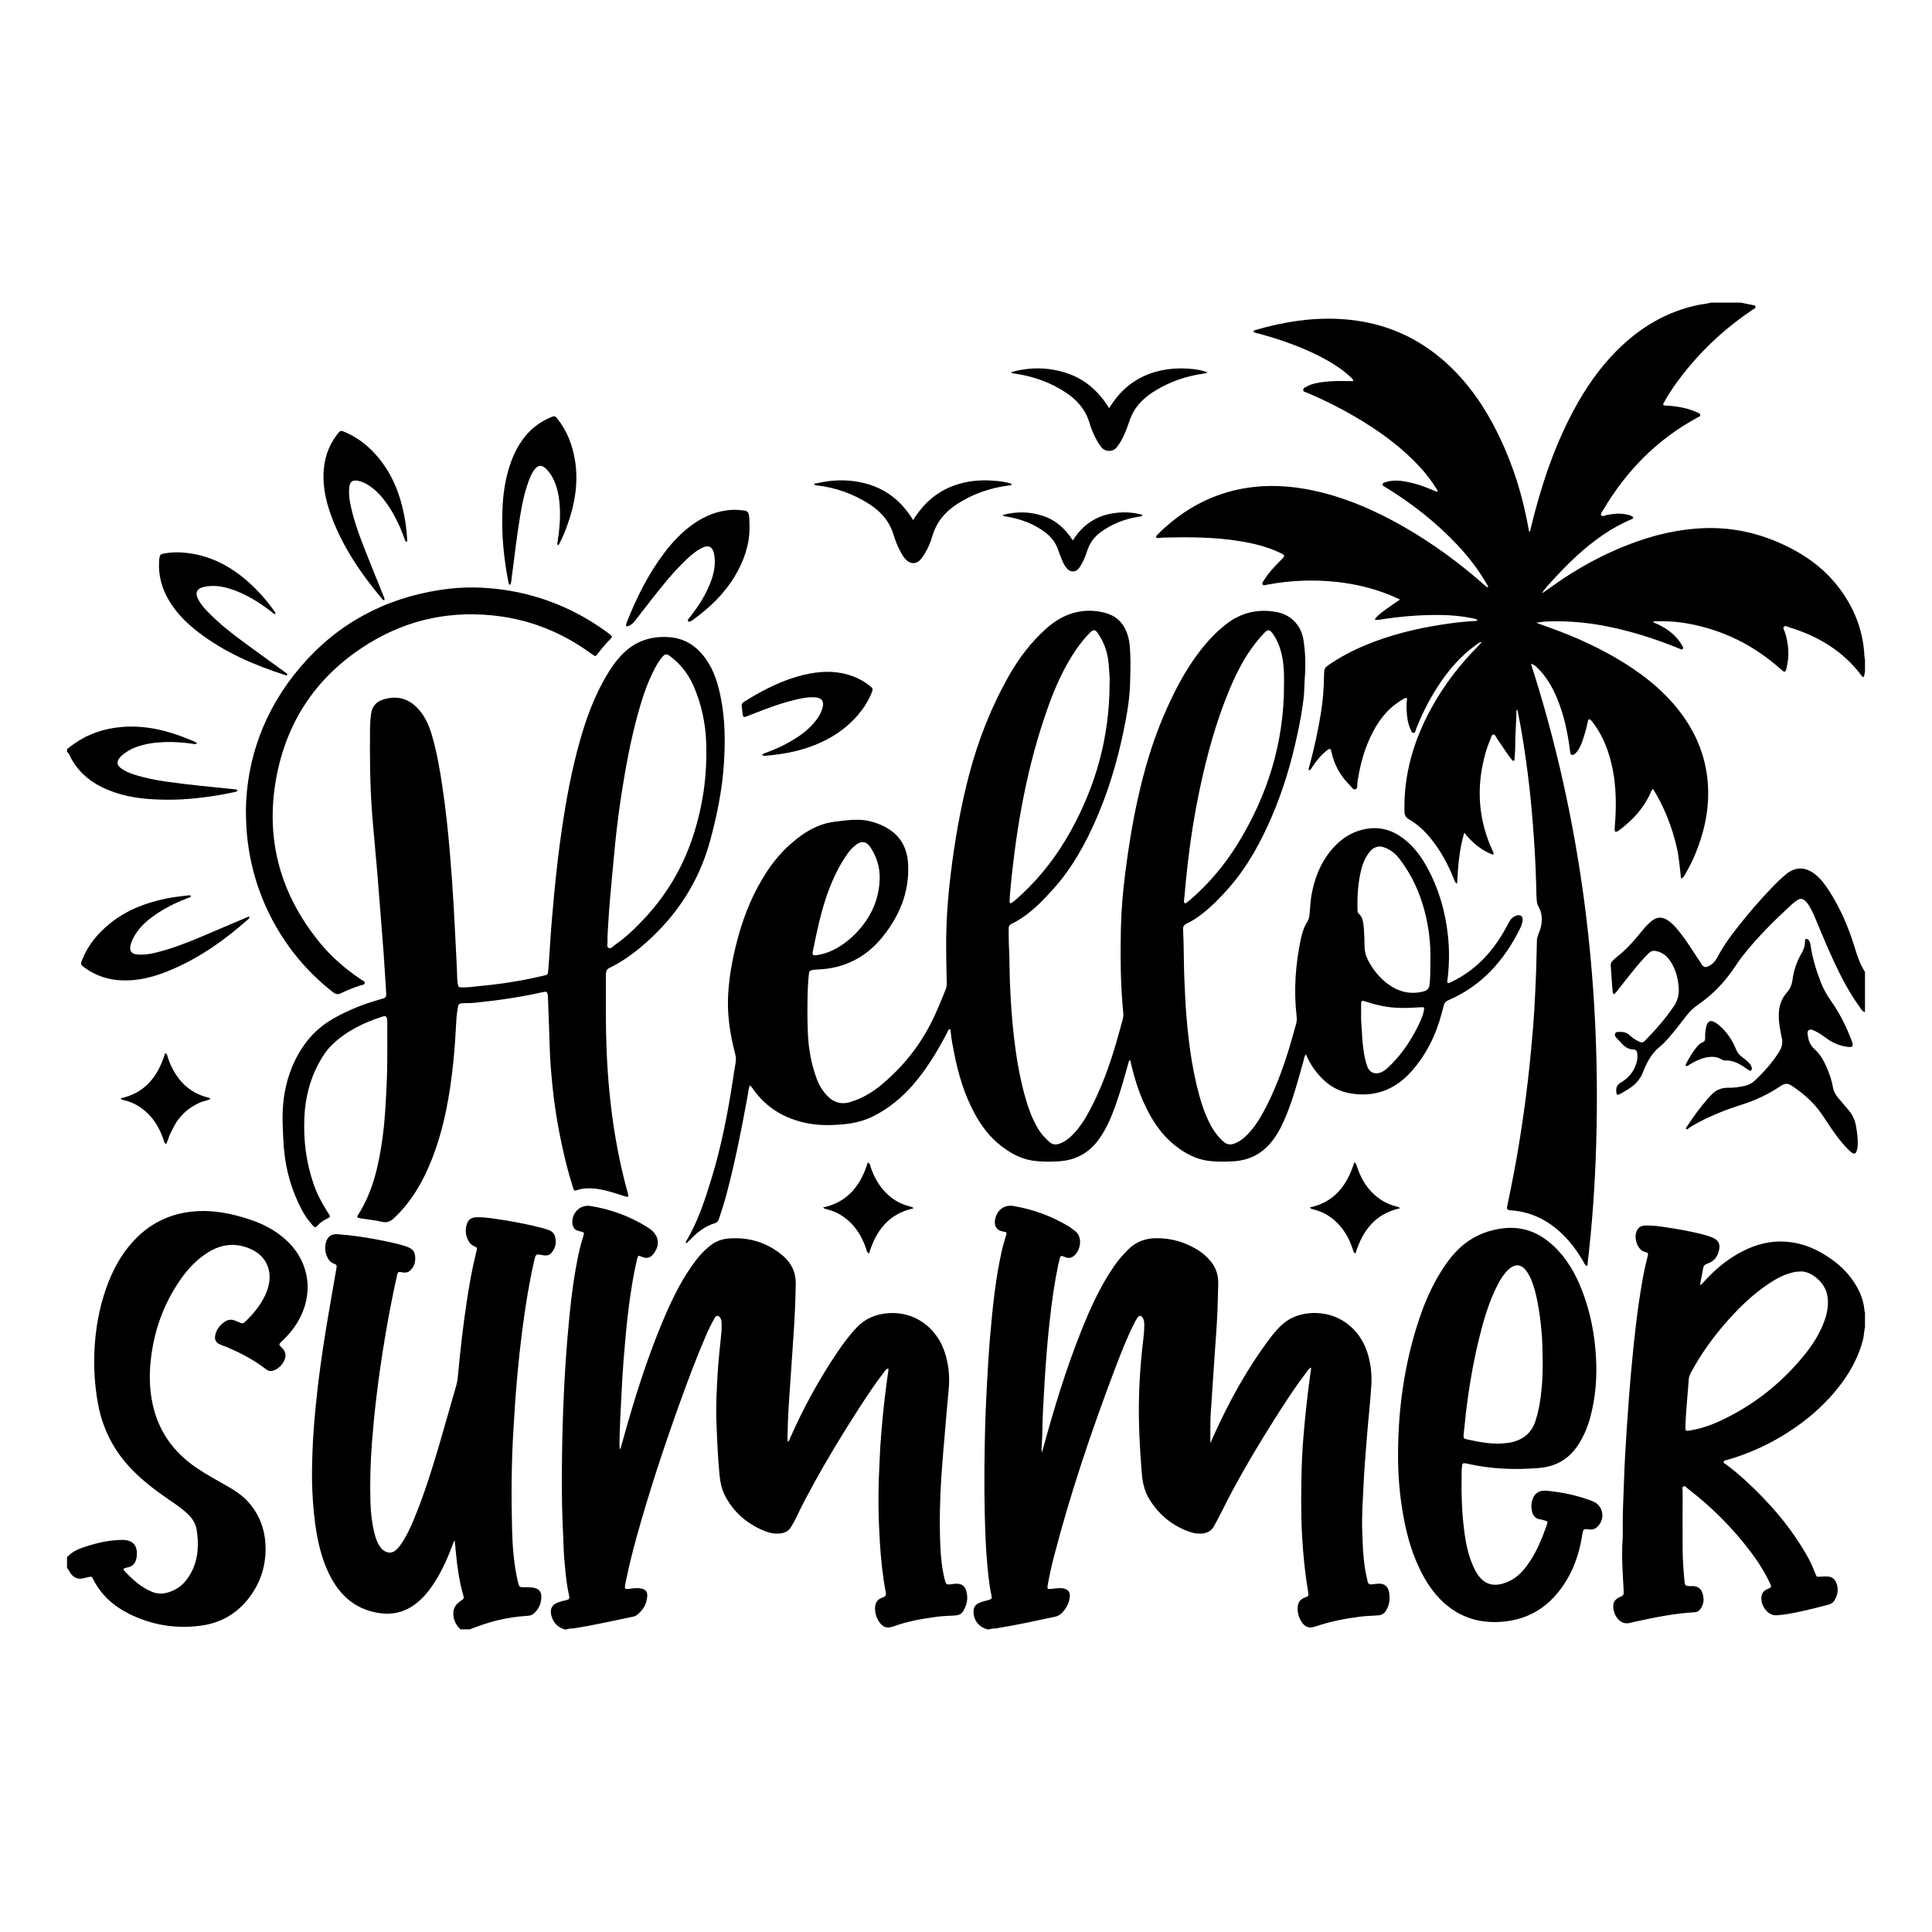 <?xml version="1.0" encoding="UTF-8"?>
<svg xmlns="http://www.w3.org/2000/svg" xmlns:xlink="http://www.w3.org/1999/xlink" version="1.1" id="Layer_1" x="0px" y="0px" width="2000px" height="2000px" viewBox="0 0 2000 2000" xml:space="preserve"> <g> <path fill-rule="evenodd" clip-rule="evenodd" d="M1930.627,695.148c-0.353,1.829-0.706,3.658-1.049,5.445 c-1.567,0.672-2.054-0.591-2.651-1.382c-19.042-25.289-44.721-40.644-74.547-49.752c-1.845-0.563-4.127-2.318-5.711-0.6 c-1.325,1.439,0.406,3.519,0.962,5.25c3.886,12.1,4.955,24.334,1.936,36.79c-1.321,5.454-1.905,5.618-6.021,1.94 c-27.55-24.628-59.388-40.609-95.795-47.242c-11.963-2.178-24.046-2.956-36.603-2.254c0.813,1.592,2.318,1.703,3.416,2.193 c7.708,3.442,14.684,7.905,20.487,14.11c2.386,2.549,4.405,5.354,6.128,8.368c0.664,1.159,1.922,2.526,0.713,3.805 c-1.011,1.069-2.367,0.009-3.494-0.422c-3.97-1.521-7.895-3.156-11.876-4.654c-23.19-8.734-46.865-15.704-71.342-19.865 c-18.398-3.128-36.892-4.304-55.523-3.439c-0.787,0.036-1.571,0.102-2.354,0.209c-1.983,0.271-3.964,0.574-6.993,1.018 c5.033,1.823,9.119,3.315,13.215,4.785c27.208,9.763,53.463,21.577,78.008,36.933c23.976,15,45.416,32.855,61.758,56.262 c13.135,18.815,21.386,39.514,24.07,62.378c3.247,27.64-2.012,53.914-12.557,79.362c-2.959,7.144-6.437,14.029-10.404,20.662 c-0.925,1.55-1.549,3.465-4.227,4.381c-1.22-10.944-1.988-21.707-4.415-32.231c-2.487-10.773-5.72-21.291-9.88-31.522 c-4.068-9.997-8.818-19.644-14.609-28.886c-2.03,1.402-2.197,3.083-2.835,4.467c-7.32,15.865-18.681,28.28-32.688,38.452 c-0.382,0.277-0.769,0.56-1.186,0.775c-2.115,1.094-2.973,0.699-3.052-1.587c-0.06-1.723,0.148-3.458,0.282-5.184 c1.922-24.671,1.149-49.115-6.328-72.961c-3.606-11.498-8.649-22.312-15.919-31.997c-1.215-1.615-2.329-3.371-4.326-4.33 c-1.54,0.756-1.459,2.28-1.746,3.604c-1.447,6.624-3.224,13.154-5.511,19.538c-1.339,3.724-3.019,7.273-5.389,10.465 c-0.853,1.147-1.812,2.2-3.067,2.905c-2.079,1.166-3.268,0.728-3.886-1.535c-0.324-1.203-0.368-2.485-0.534-3.732 c-2.433-18.169-6.181-36.017-13.311-52.995c-4.852-11.556-10.979-22.339-20.102-31.151c-1.741-1.682-3.436-3.541-6.822-4.419 c51.955,161.521,72.266,326.693,67.596,495.208c-1.186,42.763-4.156,85.422-9.26,128.322c-2.757-0.985-3.224-3.154-4.182-4.798 c-5.89-10.122-12.689-19.526-21.09-27.753c-14.938-14.631-32.485-23.601-53.561-25.137c-4.368-0.318-4.834-0.977-3.901-5.364 c4.529-21.257,8.62-42.596,12.132-64.044c3.583-21.909,6.637-43.891,9.196-65.948c2.087-17.986,3.756-36.01,5.264-54.049 c0.953-11.449,1.53-22.933,2.125-34.409c0.957-18.556,1.502-37.127,1.853-55.705c0.036-1.938,0.522-3.721,1.235-5.486 c1.363-3.364,2.604-6.788,3.251-10.355c1.184-6.537,0.577-12.905-2.736-18.786c-1.196-2.125-1.71-4.272-1.921-6.692 c-0.485-5.505-0.473-11.013-0.614-16.521c-0.556-21.882-1.908-43.717-3.659-65.535c-2.658-33.137-6.713-66.09-12.559-98.817 c-0.983-5.501-2.133-10.972-3.234-16.601c-1.166,0.61-0.965,1.293-0.975,1.853c-0.221,11.968-1.282,23.903-1.271,35.882 c0.006,4.402-0.413,8.804-0.673,13.203c-0.045,0.75,0.041,1.685-0.922,1.958c-0.896,0.254-1.479-0.415-1.94-1.035 c-2.16-2.908-4.346-5.799-6.397-8.784c-3.211-4.674-6.288-9.439-9.494-14.116c-0.854-1.247-1.333-3.373-3.063-3.256 c-2.023,0.137-2.17,2.466-2.813,3.973c-2.539,5.945-4.661,12.048-6.303,18.302c-8.83,33.696-6.419,66.454,8.243,98.187 c0.494,1.073,1.545,2.081,0.51,4.085c-11.963-4.557-21.557-12.22-29.837-22.962c-5.33,17.627-6.457,34.986-7.47,52.881 c-2.574-1.531-2.758-3.556-3.428-5.212c-6.133-15.121-13.791-29.363-24.179-42.024c-6.34-7.73-13.624-14.463-22.307-19.481 c-3.242-1.874-4.488-4.153-4.576-7.937c-0.885-38.023,9.35-73.158,27.361-106.275c13.265-24.387,30.031-46.168,49.628-65.796 c0.778-0.779,1.546-1.573,2.27-2.402c0.162-0.184,0.117-0.548,0.232-1.19c-2.444,0.745-4.206,2.297-6.052,3.627 c-14.095,10.166-25.48,22.927-35.317,37.145c-10.716,15.49-19.276,32.12-26.205,49.615c-0.556,1.4-0.548,3.615-2.316,3.79 c-2.059,0.204-2.552-2.067-3.239-3.541c-3.076-6.545-3.831-13.597-4.158-20.702c-0.179-3.893-0.048-7.795,0.562-11.59 c-2.248-0.725-3.416,0.591-4.712,1.322c-13.647,7.693-23.103,19.315-30.351,32.88c-8.869,16.59-13.711,34.459-16.394,52.99 c-0.363,2.521,0.48,6.246-2.147,7.121c-2.279,0.759-3.984-2.555-5.729-4.277c-9.662-9.537-16.083-20.892-18.939-34.219 c-0.854-3.989-1.647-4.32-4.859-1.793c-5.75,4.525-10.291,10.158-14.432,16.147c-1.11,1.606-1.895,3.555-3.779,4.638 c-1.147-1.646-0.29-2.96,0.063-4.252c4.891-17.943,8.893-36.085,11.894-54.436c1.092-6.674,1.932-13.408,2.468-20.148 c0.6-7.529,0.878-15.093,0.98-22.646c0.045-3.173,1.092-5.273,3.677-7.086c12.444-8.731,25.818-15.725,39.843-21.496 c24.895-10.247,50.818-16.722,77.369-20.845c11.827-1.837,23.69-3.379,35.664-3.89c0.763-0.032,1.55-0.052,2.297-0.885 c-2.116-1.646-4.544-1.749-6.77-2.198c-10.37-2.092-20.859-2.982-31.44-3.123c-20.845-0.278-41.521,1.461-62.102,4.651 c-1.759,0.273-3.618,1.02-6.147-0.208c3.529-4.71,8.103-7.718,12.424-10.929c4.232-3.145,8.667-6.019,13.726-9.501 c-3.94-1.773-7.021-3.277-10.189-4.564c-17.473-7.101-35.607-11.46-54.357-13.574c-24.615-2.775-49.03-1.765-73.339,2.815 c-1.446,0.272-3.357,1.253-4.313-0.421c-0.86-1.504,0.585-2.949,1.39-4.249c4.766-7.69,10.942-14.208,17.28-20.582 c5.037-5.068,5.016-5.194-1.701-8.319c-12.827-5.969-26.43-9.235-40.301-11.519c-26.397-4.346-53.004-4.366-79.636-3.721 c-1.569,0.038-3.131,0.307-4.702,0.416c-0.929,0.064-2.027,0.226-2.479-0.839c-0.447-1.06,0.482-1.737,1.104-2.388 c5.891-6.166,12.358-11.691,19.113-16.877c23.656-18.172,50.28-29.157,79.931-32.625c24.409-2.854,48.412-0.187,72.11,5.833 c29.692,7.542,57.338,20.018,83.828,35.193c29.903,17.131,57.603,37.334,83.384,60.185c0.941,0.834,1.937,1.608,2.942,2.364 c0.214,0.161,0.579,0.121,1.207,0.233c-0.222-1.869-1.319-3.215-2.151-4.635c-8.312-14.209-18.345-27.139-29.598-39.106 c-21.826-23.212-46.649-42.738-73.75-59.42c-0.536-0.33-1.107-0.613-1.611-0.985c-0.959-0.706-2.604-1.019-2.249-2.632 c0.306-1.383,1.772-1.692,2.943-2.07c5.337-1.726,10.792-2.018,16.342-1.323c11.518,1.442,22.392,5.068,33.013,9.581 c1.16,0.493,2.302,1.023,3.468,1.499c0.268,0.109,0.601,0.063,0.998,0.096c0.613-1.418-0.485-2.356-1.089-3.324 c-4.766-7.634-10.177-14.776-16.252-21.43c-19.751-21.641-43.216-38.501-68.371-53.182c-15.936-9.301-32.418-17.52-49.435-24.668 c-1.387-0.583-3.476-0.638-3.701-2.477c-0.25-2.066,1.811-2.804,3.24-3.622c5.735-3.279,12.125-4.234,18.562-5.025 c8.315-1.022,16.658-0.914,25.007-0.776c1.554,0.026,3.109,0.004,4.933,0.004c-0.177-2.514-1.977-3.46-3.246-4.633 c-7.442-6.88-15.779-12.528-24.628-17.426c-21.915-12.129-45.34-20.379-69.404-27c-2.046-0.563-4.39-0.53-6.066-2.182 c0.652-1.573,2.022-1.59,3.181-1.926c28.181-8.189,56.88-12.712,86.279-11.143c39.458,2.106,74.687,15.35,105.033,40.969 c22.474,18.969,39.737,42.066,53.527,67.855c18.13,33.906,29.971,69.984,36.731,107.78c0.219,1.23,0.523,2.447,0.87,4.048 c1.142-1.182,1.127-2.419,1.399-3.544c10.187-42.248,23.582-83.334,44.104-121.844c12.146-22.791,26.62-43.966,44.854-62.295 c23.852-23.975,51.812-40.897,85.377-47.651c4.003-0.805,8.131-0.944,12.037-2.26c10.397,0,20.795,0,31.191,0 c3.852,0.77,7.706,1.504,11.541,2.331c1.342,0.289,3.283,0.156,3.645,1.692c0.45,1.911-1.651,2.433-2.872,3.25 c-25.03,16.753-47.282,36.593-66.514,59.791c-9.263,11.172-17.829,22.837-24.938,35.518c-2.005,3.577-1.809,3.84,2.176,4.054 c0.629,0.034,1.261,0.013,1.889,0.058c10.436,0.756,20.603,2.663,30.189,7.041c1.243,0.567,2.945,0.955,2.903,2.679 c-0.035,1.436-1.615,1.754-2.646,2.408c-0.266,0.168-0.555,0.299-0.832,0.45c-41.459,22.603-73.227,55.063-97.087,95.542 c-0.988,1.679-3.166,3.714-1.889,5.411c1.333,1.768,3.809-0.067,5.729-0.416c6.544-1.188,13.069-2.006,19.689-0.648 c2.317,0.476,4.648,0.929,6.704,2.166c1.268,0.763,1.323,1.717-0.016,2.493c-0.812,0.471-1.711,0.79-2.575,1.171 c-9.39,4.139-18.333,9.068-26.84,14.822c-20.495,13.864-38.044,30.985-54.549,49.255c-3.448,3.818-7.016,7.566-9.771,12.024 c3.016-1.906,5.877-4.005,8.757-6.076c30.507-21.943,63.266-39.488,99.202-50.841c19.316-6.102,39.077-9.854,59.313-10.685 c26.527-1.089,52.002,3.775,76.453,14.152c24.614,10.447,46.315,24.909,62.916,46.158c16.529,21.157,26.086,45.09,27.38,72.102 c0.061,1.241,0.395,2.469,0.602,3.703C1930.627,686.956,1930.627,691.052,1930.627,695.148z"></path> <path fill-rule="evenodd" clip-rule="evenodd" d="M584.55,1686.744c-7.417-2.25-12.071-7.139-13.857-14.679 c-1.571-6.639,0.794-11.083,7.188-13.312c2.966-1.035,6.029-1.82,9.087-2.554c2.145-0.515,2.805-1.594,2.302-3.743 c-2.334-9.991-3.493-20.157-4.363-30.362c-0.44-5.175-1.081-10.344-1.252-15.53c-0.356-10.859-0.953-21.708-1.358-32.564 c-0.841-22.521-0.784-45.042-0.487-67.558c0.28-21.409,0.967-42.82,1.939-64.21c0.858-18.866,2.068-37.727,3.639-56.547 c2.383-28.555,5.241-57.069,11.059-85.188c1.47-7.099,3.273-14.11,5.446-21.027c1.075-3.423,0.959-3.559-2.482-4.566 c-0.906-0.266-1.822-0.503-2.738-0.729c-3.93-0.968-5.657-3.766-6.107-7.513c-1.261-10.53,7.896-19.915,18.331-18.266 c21.4,3.381,41.396,10.73,59.774,22.308c0.798,0.503,1.568,1.055,2.329,1.613c9.17,6.709,10.561,16.469,3.646,25.49 c-3.36,4.381-6.891,5.35-12.011,3.295c-4.079-1.638-4.152-1.656-5.212,2.785c-3.876,16.256-6.388,32.749-8.523,49.311 c-2.354,18.273-3.901,36.626-5.404,54.98c-0.949,11.608-1.539,23.248-2.136,34.881c-0.896,17.453-1.894,34.904-2.081,52.386 c-0.02,1.661-0.004,3.322,0.817,5.09c1.264-4.493,2.53-8.985,3.788-13.479c11.165-39.917,23.558-79.425,39.5-117.731 c8.484-20.385,17.874-40.329,30.542-58.54c5.504-7.913,11.605-15.285,19.259-21.298c5.521-4.338,11.802-6.792,18.641-7.363 c21.417-1.787,40.629,4.064,56.949,18.103c8.608,7.405,13.206,17.035,13,28.736c-0.326,18.581-1.159,37.131-2.497,55.665 c-1.147,15.857-2.081,31.73-3.224,47.588c-1.299,18.061-2.573,36.12-2.775,54.233c-0.021,1.874-0.29,3.77,0.297,5.879 c1.456-0.523,1.596-1.883,2.046-2.909c13.686-31.246,29.958-61.076,49.035-89.356c6.167-9.145,12.707-18.018,20.358-26.021 c9.081-9.498,20.314-13.901,33.271-14.71c26.165-1.636,48.213,14.375,56.915,38.31c4.822,13.256,6.186,26.913,4.861,40.926 c-1.481,15.67-2.82,31.354-4.142,47.04c-1.229,14.586-2.528,29.171-3.48,43.776c-1.549,23.748-1.979,47.536-1,71.311 c0.479,11.627,1.732,23.241,4.557,34.604c1.251,5.042,1.624,5.31,6.775,4.696c1.563-0.187,3.119-0.489,4.689-0.553 c5.855-0.238,9.321,2.146,10.895,7.694c2.052,7.24,0.589,14.029-3.08,20.428c-1.911,3.329-5.016,4.574-8.697,4.796 c-5.968,0.359-11.942,0.425-17.901,1.21c-15.648,2.064-31.184,4.715-46.028,10.167c-7.626,2.801-11.759-0.343-15.085-5.62 c-2.397-3.801-3.658-8.042-3.728-12.538c-0.092-5.534,1.912-9.946,7.551-11.76c4.195-1.349,3.986-3.116,3.443-6.027 c-3.177-17.055-4.967-34.286-6.019-51.57c-1.553-25.475-1.943-50.98-0.563-76.491c0.409-7.544,0.559-15.099,1.07-22.646 c1.096-16.182,2.538-32.323,4.407-48.433c1.182-10.166,2.438-20.318,3.991-30.435c0.065-0.436-0.089-0.906-0.188-1.732 c-2.419,0.776-3.471,2.773-4.734,4.411c-9.156,11.856-17.382,24.362-25.513,36.925c-16.782,25.924-32.779,52.325-47.625,79.41 c-5.981,10.909-11.872,21.869-17.111,33.169c-1.715,3.7-3.752,7.276-5.925,10.731c-3.076,4.899-8.056,6.351-13.456,6.466 c-4.776,0.102-9.425-0.99-13.816-2.789c-17.991-7.367-31.978-19.265-40.931-36.722c-3.282-6.394-4.77-13.227-5.481-20.382 c-1.869-18.815-2.609-37.69-3.309-56.564c-0.608-16.221,0.326-32.422,1.224-48.619c0.805-14.472,2.556-28.848,3.952-43.262 c0.317-3.28,0.165-6.608,0.169-9.915c0.003-1.419-0.228-2.815-0.805-4.146c-0.67-1.53-1.641-2.818-3.354-3 c-1.673-0.177-2.455,1.249-3.151,2.469c-3.437,6.026-6.459,12.266-9.188,18.637c-10.186,23.749-19.236,47.939-27.935,72.265 c-15.861,44.353-30.583,89.073-43.223,134.461c-4.438,15.933-8.463,31.967-11.695,48.192c-1.429,7.168-1.364,7.225,5.957,6.235 c3.447-0.466,6.914-0.718,10.349-0.009c4.284,0.885,6.362,3.28,6.117,7.649c-0.467,8.375-4.434,14.952-11.058,19.98 c-1.144,0.87-2.526,1.262-3.927,1.547c-20.365,4.149-40.604,8.919-61.177,12.021c-2.479,0.373-5.067,0.039-7.442,1.101 C585.813,1686.744,585.182,1686.744,584.55,1686.744z"></path> <path fill-rule="evenodd" clip-rule="evenodd" d="M1022.216,1686.744c-6.654-1.894-11.414-5.814-13.58-12.572 c-0.633-1.978-0.883-3.98-0.857-6.048c0.06-4.219,1.933-7.189,5.857-8.854c3.208-1.36,6.612-2.05,9.939-3.008 c2.91-0.839,3.463-1.532,2.844-4.386c-2.828-12.967-3.842-26.157-4.948-39.333c-0.54-6.43-0.897-12.88-1.183-19.328 c-1.471-33.376-1.494-66.774-0.838-100.162c0.407-20.614,1.183-41.227,2.328-61.827c0.893-16.036,1.822-32.069,3.208-48.063 c2.571-29.649,5.506-59.266,12.077-88.375c1.146-5.075,2.589-10.063,4.166-15.019c1.21-3.806,1.214-4.254-2.538-4.827 c-8.564-1.309-10.133-7.991-7.992-14.91c2.556-8.263,9.655-12.996,18.123-11.608c20.588,3.375,39.833,10.515,57.729,21.239 c1.883,1.128,3.492,2.701,5.345,3.885c9.357,5.988,7.063,20.463-0.015,26.401c-2.61,2.189-5.514,2.957-8.789,1.598 c-0.728-0.302-1.489-0.529-2.194-0.872c-2.03-0.984-3.272-0.521-3.766,1.794c-0.524,2.464-1.244,4.887-1.755,7.353 c-4.008,19.289-6.686,38.771-8.834,58.349c-2.356,21.447-4.013,42.952-5.289,64.475c-1.044,17.598-2.154,35.209-2.285,52.853 c-0.042,5.825-1.146,11.607-0.556,18.248c0.567-1.712,0.97-2.753,1.26-3.824c11.28-41.354,23.725-82.339,39.644-122.179 c9.364-23.431,19.721-46.395,34.156-67.271c4.225-6.112,9.07-11.671,14.339-16.912c8.035-7.99,17.624-11.672,28.927-11.782 c16.614-0.161,31.68,4.477,45.43,13.639c4.494,2.995,8.298,6.777,11.667,10.97c5.365,6.687,7.555,14.529,7.262,22.936 c-0.174,5.034-0.336,10.07-0.417,15.105c-0.262,16.54-1.447,33.026-2.675,49.513c-0.794,10.676-1.454,21.361-2.172,32.042 c-0.851,12.565-1.732,25.127-2.522,37.696c-0.247,3.928-0.302,7.871-0.336,11.808c-0.053,6.122-0.015,12.243-0.015,18.573 c1.141-2.611,2.271-5.282,3.466-7.924c16.015-35.405,34.603-69.322,58.01-100.461c3.225-4.292,6.676-8.406,10.427-12.213 c8.289-8.42,18.576-12.878,30.255-13.97c30.021-2.807,52.204,16.046,60.054,39.751c3.664,11.062,5.103,22.346,4.456,33.949 c-1.032,18.553-3.302,37.001-4.719,55.52c-1.214,15.852-2.592,31.693-3.335,47.583c-0.748,16.044-1.957,32.083-1.412,48.146 c0.557,16.355,1.041,32.75,4.72,48.818c0.315,1.382,0.637,2.763,0.962,4.142c0.466,1.98,1.694,2.968,3.748,2.776 c2.35-0.22,4.688-0.587,7.043-0.724c6.121-0.356,10.02,2.414,11.248,8.416c1.333,6.51,0.606,12.868-2.649,18.784 c-1.773,3.221-4.284,5.188-8.197,5.538c-6.271,0.56-12.568,0.534-18.839,1.351c-15.658,2.04-31.092,4.966-46.067,10.069 c-7.321,2.494-11.46,0.924-15.392-5.726c-2.47-4.179-3.601-8.683-3.394-13.551c0.215-5.053,2.269-8.653,7.247-10.49 c4.327-1.595,4.269-1.752,3.524-6.139c-3.188-18.805-5.038-37.738-6.143-56.782c-1.38-23.78-1.118-47.561-0.489-71.33 c0.414-15.567,1.635-31.118,3.095-46.642c1.766-18.815,3.988-37.567,6.694-56.266c0.033-0.227-0.24-0.5-0.508-1.013 c-2.226,1.637-3.614,3.934-5.192,6.014c-11.823,15.575-22.398,32.002-32.832,48.518c-14.895,23.577-29.214,47.5-42.448,72.051 c-4.262,7.901-8.189,15.981-12.307,23.959c-2.38,4.614-4.797,9.211-7.273,13.774c-2.853,5.253-7.644,7.272-13.302,7.604 c-5.47,0.321-10.646-1.155-15.624-3.183c-16.457-6.701-29.179-17.812-38.336-33.008c-5.009-8.309-6.796-17.519-7.542-27.046 c-2.096-26.703-3.558-53.433-2.76-80.225c0.467-15.733,1.506-31.439,3.19-47.107c0.926-8.598,2.25-17.179,2.226-25.866 c-0.008-2.396-0.229-4.749-1.545-6.817c-1.723-2.711-3.703-2.883-5.518-0.303c-1.44,2.049-2.613,4.308-3.727,6.562 c-7.69,15.552-14.007,31.691-20.129,47.899c-23.892,63.245-45.566,127.214-62.543,192.705c-2.528,9.758-4.729,19.594-6.501,29.521 c-0.71,3.978-0.277,4.505,3.719,4.086c3.604-0.377,7.181-0.982,10.823-0.688c6.523,0.528,9.337,4.003,8.128,10.483 c-1.125,6.036-4.012,11.24-8.418,15.549c-1.968,1.925-4.381,3.02-7.067,3.581c-20.191,4.212-40.319,8.75-60.71,11.958 c-2.323,0.365-4.754,0.007-6.972,1.05C1023.476,1686.744,1022.844,1686.744,1022.216,1686.744z"></path> <path fill-rule="evenodd" clip-rule="evenodd" d="M476.79,1686.744c-3.751-3.367-6.184-7.442-7.142-12.458 c-1.378-7.219,0.768-12.659,6.848-16.706c4.09-2.722,4.077-2.718,2.705-7.521c-4.035-14.147-5.893-28.664-7.32-43.252 c-0.382-3.892-0.741-7.786-1.167-12.259c-1.521,2.075-1.973,4.048-2.67,5.891c-5.649,14.924-12.233,29.376-21.466,42.484 c-5.393,7.658-11.696,14.426-19.554,19.646c-12.971,8.618-27.01,9.539-41.696,5.819c-20.01-5.068-33.49-17.994-42.964-35.727 c-7.203-13.483-11.338-27.996-14.126-42.92c-2.954-15.814-4.264-31.788-4.985-47.868c-0.605-13.407-0.167-26.761,0.267-40.127 c0.517-15.893,1.911-31.73,3.451-47.562c2.61-26.813,6.438-53.456,10.757-80.03c3.282-20.203,6.954-40.343,10.425-60.516 c0.728-4.225,0.68-4.258-3.448-5.945c-2.143-0.876-3.701-2.392-4.847-4.327c-3.111-5.261-3.979-10.944-2.557-16.849 c1.576-6.532,5.764-9.335,12.525-8.839c15.573,1.142,30.963,3.552,46.259,6.628c8.182,1.646,16.355,3.315,24.293,5.979 c4.578,1.536,8.475,3.795,9.215,9.041c0.857,6.064-0.33,11.621-5.047,15.985c-2.291,2.12-4.998,2.386-7.948,1.847 c-4.586-0.838-4.73-0.739-5.72,3.655c-4.705,20.898-8.697,41.937-12.244,63.06c-3.598,21.431-6.708,42.936-9.254,64.513 c-1.752,14.848-3.154,29.737-4.328,44.652c-1.605,20.439-2.171,40.886-1.605,61.365c0.291,10.556,1.355,21.056,3.795,31.365 c1.236,5.227,2.833,10.333,5.819,14.885c1.492,2.275,3.276,4.245,5.784,5.422c3.757,1.763,7.329,1.581,10.601-1.137 c2.322-1.926,4.189-4.253,5.903-6.728c5.415-7.823,9.338-16.422,12.977-25.15c10.505-25.19,18.61-51.208,26.338-77.341 c6.073-20.538,11.707-41.206,17.717-61.762c1.393-4.764,1.671-9.622,2.123-14.45c2.25-24.146,5.037-48.223,8.67-72.2 c2.642-17.442,5.677-34.812,10.02-51.928c0.945-3.73,0.905-3.774-2.737-5.511c-1.901-0.906-3.498-2.152-4.638-3.905 c-3.646-5.602-4.607-11.7-2.771-18.084c1.56-5.426,4.794-7.685,10.398-7.774c9.345-0.149,18.508,1.473,27.684,2.917 c13.849,2.181,27.608,4.843,41.152,8.512c2.122,0.575,4.214,1.297,6.279,2.06c3.187,1.179,5.202,3.535,6.081,6.759 c1.653,6.052,0.405,11.572-3.563,16.39c-2.342,2.843-5.496,3.35-9.014,2.662c-7.399-1.449-7.437-1.414-9.078,5.708 c-5.203,22.578-8.826,45.426-11.863,68.386c-2.52,19.045-4.56,38.143-6.21,57.274c-1.396,16.151-2.376,32.339-3.381,48.525 c-2.137,34.464-2.322,68.949-1.462,103.435c0.444,17.774,1.756,35.554,5.66,52.994c1.914,8.549,1.685,7.242,9.24,7.37 c2.837,0.049,5.674,0.097,8.452,0.779c4.294,1.052,6.592,3.537,6.873,7.873c0.479,7.391-2.174,13.56-7.65,18.528 c-2.245,2.037-4.949,2.364-7.876,2.539c-20.314,1.217-39.721,6.337-58.528,13.934 C483.093,1686.744,479.939,1686.744,476.79,1686.744z"></path> <path fill-rule="evenodd" clip-rule="evenodd" fill="none" d="M1930.627,682.859c-0.207-1.234-0.541-2.462-0.602-3.703 c-1.294-27.011-10.851-50.945-27.38-72.102c-16.601-21.249-38.302-35.71-62.916-46.158c-24.451-10.377-49.926-15.242-76.453-14.152 c-20.236,0.831-39.997,4.582-59.313,10.685c-35.937,11.353-68.695,28.898-99.202,50.841c-2.88,2.072-5.741,4.17-8.757,6.076 c2.756-4.458,6.323-8.207,9.771-12.024c16.505-18.27,34.054-35.391,54.549-49.255c8.507-5.754,17.45-10.682,26.84-14.822 c0.864-0.38,1.764-0.7,2.575-1.171c1.339-0.776,1.283-1.73,0.016-2.493c-2.056-1.237-4.387-1.69-6.704-2.166 c-6.62-1.358-13.146-0.539-19.689,0.648c-1.921,0.349-4.396,2.184-5.729,0.416c-1.277-1.697,0.9-3.731,1.889-5.411 c23.86-40.479,55.628-72.939,97.087-95.542c0.277-0.151,0.566-0.282,0.832-0.45c1.031-0.655,2.611-0.972,2.646-2.408 c0.042-1.724-1.66-2.112-2.903-2.679c-9.587-4.377-19.754-6.284-30.189-7.041c-0.628-0.045-1.26-0.024-1.889-0.058 c-3.984-0.214-4.181-0.476-2.176-4.054c7.109-12.681,15.676-24.346,24.938-35.518c19.231-23.198,41.483-43.038,66.514-59.791 c1.221-0.816,3.322-1.339,2.872-3.25c-0.361-1.536-2.303-1.403-3.645-1.692c-3.835-0.826-7.689-1.561-11.541-2.331 c42.854,0,85.706,0,128.56,0C1930.627,436.457,1930.627,559.658,1930.627,682.859z"></path> <path fill-rule="evenodd" clip-rule="evenodd" d="M1930.627,1373.857c-1.07,4.116-0.917,8.4-1.963,12.555 c-4.177,16.612-11.92,31.452-22.004,45.15c-15.324,20.813-34.402,37.557-56.098,51.422c-19.64,12.55-40.656,22.058-63.078,28.454 c-1.148,0.328-2.825,0.26-3.179,1.655c-0.383,1.512,1.263,1.995,2.212,2.7c6.832,5.075,13.392,10.478,19.683,16.213 c25.886,23.605,48.525,49.852,65.6,80.623c2.91,5.241,5.26,10.742,7.416,16.332c1.365,3.541,1.405,3.478,5.162,3.208 c2.352-0.169,4.719-0.289,7.073-0.225c4.789,0.13,8.01,2.652,9.66,7.039c2.395,6.372,1.234,12.393-2.275,18.049 c-1.406,2.265-3.625,3.458-6.127,4.12c-15.532,4.101-31.081,8.114-47.011,10.402c-1.555,0.223-3.165,0.114-4.701,0.411 c-11.133,2.153-18.969-10.821-17.505-19.556c0.641-3.814,2.879-6.076,6.354-7.533c4.266-1.788,4.301-1.934,2.282-6.193 c-5.628-11.859-12.672-22.867-20.615-33.28c-18.538-24.301-39.998-45.714-64.257-64.306c-1.4-1.072-2.823-3.331-4.68-2.358 c-1.529,0.803-0.704,3.191-0.709,4.862c-0.059,20.002-0.156,40.004-0.028,60.006c0.068,11.019,0.895,22.015,1.926,32.987 c0.454,4.837,1.021,5.301,5.775,5.386c0.156,0.003,0.316,0.012,0.471,0c5.513-0.418,10.137,0.969,12.178,6.674 c2.266,6.326,1.835,12.408-2.563,17.811c-1.479,1.814-3.539,2.434-5.866,2.57c-20.979,1.222-41.493,5.377-61.94,9.923 c-1.078,0.239-2.167,0.441-3.219,0.761c-8.535,2.596-13.898-2.488-16.521-8.09c-0.942-2.011-1.557-4.117-1.887-6.314 c-0.825-5.476,0.916-9.246,5.831-11.65c4.958-2.424,5.125-1.94,4.716-8.742c-1.037-17.281-2.164-34.559-1.009-51.886 c0.189-2.824,0.147-5.668,0.112-8.502c-0.222-17.173,0.743-34.318,1.325-51.467c0.602-17.772,1.582-35.538,2.784-53.281 c1.514-22.294,3.111-44.582,5.203-66.836c2.665-28.373,5.765-56.682,10.601-84.778c1.547-9.002,3.401-17.941,5.671-26.793 c1.04-4.058,1.084-4.545-2.685-5.385c-7.51-1.675-12.322-15.114-7.899-22.722c1.851-3.181,4.64-4.515,8.219-4.605 c5.529-0.14,11.012,0.306,16.478,1.074c14.819,2.082,29.564,4.55,44.047,8.392c3.501,0.93,6.991,1.924,10.258,3.529 c4.802,2.361,6.79,5.861,5.95,11.127c-1.176,7.38-4.944,12.929-12.305,15.307c-2.592,0.837-3.94,2.191-4.403,4.834 c-0.99,5.659-2.148,11.289-3.318,17.349c2.27-0.758,3.026-2.208,4.039-3.339c12.107-13.501,25.936-24.784,42.328-32.736 c12.234-5.934,25.162-9.299,38.762-8.993c14.418,0.325,27.934,4.409,40.458,11.603c13.124,7.539,24.765,16.794,33.279,29.513 c6.212,9.281,10.687,19.256,11.469,30.6c0.043,0.611,0.342,1.204,0.524,1.805 C1930.627,1363.774,1930.627,1368.815,1930.627,1373.857z M1863.447,1316.257c-2.524,0.039-5.002,0.339-7.478,0.914 c-8.892,2.063-16.759,6.316-24.289,11.263c-16.304,10.715-30.234,24.094-43.152,38.615c-14.816,16.651-27.763,34.605-38.313,54.263 c-1.135,2.115-1.85,4.274-2.031,6.7c-0.778,10.509-1.716,21.008-2.493,31.517c-0.44,5.961-0.776,11.934-0.972,17.907 c-0.121,3.74,0.421,4.098,4.161,3.499c10.959-1.758,21.406-5.221,31.44-9.862c34.308-15.863,63.278-38.637,87.151-67.883 c9.001-11.03,16.67-22.931,21.396-36.483c2.877-8.252,4.313-16.651,2.804-25.497 C1889.21,1326.768,1873.668,1315.232,1863.447,1316.257z"></path> <path fill-rule="evenodd" clip-rule="evenodd" d="M69.375,1612.067c5.503-6.388,13.072-9.098,20.75-11.509 c11.765-3.694,23.764-6.313,36.147-6.444c11.481-0.121,16.649,5.953,15.197,17.402c-0.06,0.468-0.108,0.941-0.202,1.402 c-1.227,6.005-4.124,8.81-10.265,9.954c-3.302,0.613-3.926,1.449-2.212,3.3c8.298,8.959,17.318,17.057,28.787,21.776 c7.854,3.23,15.497,1.582,22.813-1.993c6.552-3.2,11.479-8.267,15.354-14.34c5.092-7.976,7.882-16.731,8.759-26.171 c0.692-7.429,0.279-14.753-0.995-22.08c-0.983-5.634-3.588-10.316-7.518-14.42c-6.162-6.432-13.523-11.306-20.804-16.278 c-13.289-9.077-26.077-18.721-37.455-30.203c-19.455-19.63-31.605-42.928-36.439-70.145c-3.715-20.901-4.696-41.872-2.967-63.037 c1.771-21.661,6.231-42.667,14.288-62.865c6.842-17.157,16.188-32.744,29.481-45.739c15.531-15.182,34.113-23.815,55.736-26.312 c21.181-2.445,41.377,1.589,61.276,8.235c12.673,4.23,24.354,10.247,34.616,18.911c26.891,22.705,32.069,57.327,14.443,86.93 c-4.465,7.495-10.016,14.111-16.391,20.064c-3.411,3.186-3.349,3.255-0.04,6.592c4.343,4.381,4.969,8.61,2.106,14.12 c-2.188,4.214-5.455,7.278-9.786,9.205c-2.963,1.319-5.788,1.237-8.449-0.819c-14.344-11.077-30.329-19.109-47.178-25.588 c-5.262-2.024-6.827-5.484-5.345-10.929c1.569-5.755,5.14-10.039,10.119-13.164c3.126-1.961,6.475-2.324,9.945-0.873 c1.162,0.486,2.346,0.919,3.504,1.418c4.862,2.097,4.848,2.089,8.779-1.785c7.916-7.797,14.768-16.358,19.388-26.564 c2.097-4.631,3.609-9.429,4.099-14.482c1.401-14.539-5.652-26.487-19.248-32.596c-15.312-6.879-30.037-5.416-44.177,3.352 c-11.438,7.094-20.531,16.645-28.202,27.56c-17.004,24.188-27.049,51.117-30.791,80.372c-2.115,16.496-2.026,33.017,1.533,49.348 c6.067,27.831,21.436,49.356,44.771,65.409c10.403,7.155,21.532,13.083,32.46,19.356c8.922,5.123,17.402,10.79,23.963,18.914 c9.51,11.781,14.581,25.272,15.512,40.333c1.163,18.852-3.22,36.276-13.789,52.008c-12.771,19.008-30.674,30.261-53.235,33.222 c-25.753,3.381-50.622-0.615-73.959-12.219c-16.03-7.97-28.967-19.449-37.208-35.693c-1.55-3.052-1.832-3.116-5.183-2.365 c-1.845,0.413-3.665,0.931-5.516,1.313c-5.61,1.161-9.806-1.002-13.027-5.543c-1.172-1.653-1.603-3.817-3.449-5 C69.375,1619.629,69.375,1615.848,69.375,1612.067z"></path> <path fill-rule="evenodd" clip-rule="evenodd" d="M1930.627,1047.736c-3.142-0.745-4.251-3.622-5.865-5.84 c-10.129-13.945-18.089-29.141-25.431-44.681c-7.47-15.809-14.034-32.011-20.787-48.129c-1.77-4.223-3.859-8.274-6.267-12.166 c-1.001-1.615-2.124-3.132-3.549-4.396c-2.461-2.186-4.96-2.606-7.785-0.93c-2.016,1.196-3.91,2.672-5.641,4.258 c-18.475,16.935-36.3,34.499-51.775,54.288c-2.613,3.344-5.018,6.866-7.356,10.412c-10.44,15.834-23.345,29.273-39,39.995 c-4.352,2.981-7.986,6.595-11.218,10.708c-6.03,7.676-11.854,15.516-18.313,22.852c-2.816,3.198-5.661,6.377-8.968,9.048 c-6.787,5.479-11.521,12.427-15.088,20.27c-0.784,1.72-1.622,3.425-2.242,5.205c-3.171,9.128-9.564,15.382-17.728,20.085 c-2.319,1.335-4.585,2.787-6.989,3.943c-2.44,1.171-3.138,0.703-3.403-1.881c-0.441-4.29,0.2-7.575,4.682-10.146 c8.487-4.867,14.187-12.319,16.614-22.009c0.664-2.642,0.64-5.306,0.39-7.979c-0.23-2.483-1.368-4.173-4.112-4.249 c-5.292-0.146-9.164-2.851-12.471-6.727c-1.632-1.913-3.503-3.62-5.22-5.463c-1.145-1.228-1.678-2.695-1.075-4.343 c0.625-1.71,2.207-1.528,3.598-1.609c4.376-0.256,8.368,0.413,11.745,3.708c2.817,2.75,6.216,4.8,9.801,6.509 c2.138,1.02,3.804,0.758,5.503-0.955c10.896-10.977,20.964-22.628,29.773-35.367c4.222-6.104,5.942-12.664,5.344-20.062 c-0.778-9.589-3.104-18.642-8.417-26.729c-3.66-5.563-8.443-9.673-15.314-10.911c-2.927-0.527-5.131,0.173-7.245,2.241 c-6.435,6.293-12.123,13.236-17.79,20.191c-5.074,6.224-9.959,12.602-14.928,18.911c-0.586,0.743-1.143,1.511-1.777,2.208 c-0.512,0.564-1.056,1.282-1.981,0.837c-0.63-0.303-0.719-0.972-0.788-1.595c-0.223-2.034-0.496-4.064-0.642-6.104 c-0.505-7.065-0.896-14.138-1.476-21.196c-0.182-2.245,0.359-3.99,2.056-5.455c1.31-1.13,2.432-2.495,3.8-3.54 c10.36-7.9,18.763-17.686,26.9-27.739c2.678-3.311,5.6-6.412,8.831-9.185c5.996-5.147,11.607-5.407,18.048-0.895 c5.497,3.852,9.583,9.089,13.641,14.309c5.898,7.594,10.911,15.806,16.21,23.816c1.217,1.839,2.58,3.596,3.644,5.518 c2.884,5.205,5.533,5.748,11.539,1.268c3.041-2.267,4.998-5.67,6.781-9.006c5.146-9.624,11.491-18.437,18.167-27.019 c12.384-15.92,25.521-31.2,39.574-45.673c3.611-3.722,7.447-7.256,11.396-10.624c10.249-8.741,20.711-8.838,31.231-0.427 c5.859,4.686,10.258,10.636,14.26,16.892c11.454,17.896,19.872,37.177,26.081,57.46c2.814,9.19,5.749,18.339,11.033,26.507 C1930.627,1020.009,1930.627,1033.872,1930.627,1047.736z"></path> <path fill-rule="evenodd" clip-rule="evenodd" d="M69.375,775.497c2.378-1.814,4.699-3.705,7.14-5.428 c14.779-10.431,31.324-15.927,49.256-17.471c24.453-2.105,47.519,3.492,69.898,12.75c2.729,1.129,5.619,2.004,8.386,4.047 c-1.978,1.524-3.859,0.662-5.506,0.44c-9.379-1.267-18.788-1.996-28.247-1.632c-10.262,0.395-20.377,1.735-30.072,5.408 c-5.067,1.92-9.622,4.665-13.727,8.172c-0.838,0.713-1.645,1.48-2.349,2.319c-3.65,4.342-3.313,7.828,1.195,11.241 c4.069,3.08,8.752,4.944,13.572,6.49c11.128,3.571,22.563,5.791,34.103,7.423c23.065,3.262,46.263,5.373,69.427,7.759 c1.2,0.124,2.566-0.104,3.458,1.241c-0.679,1.56-2.264,1.498-3.518,1.773c-14.775,3.241-29.697,5.455-44.771,6.829 c-12.271,1.118-24.552,1.231-36.808,0.708c-19.491-0.833-38.493-4.254-56.144-13.115c-14.375-7.217-25.451-17.813-32.564-32.37 c-0.686-1.407-1.24-2.921-2.729-3.747C69.375,777.387,69.375,776.442,69.375,775.497z"></path> <path fill-rule="evenodd" clip-rule="evenodd" d="M1498.705,1017.6c1.844,0.455,3.215-0.852,4.708-1.578 c23.188-11.25,40.133-29.013,52.997-50.993c2.067-3.532,3.978-7.158,5.911-10.766c1.723-3.211,4.266-5.465,7.731-6.537 c4.023-1.245,6.585,0.843,6.128,5.057c-0.325,2.991-1.356,5.854-2.685,8.533c-16.384,33.072-39.652,59.292-74.231,74.133 c-2.411,1.035-3.928,2.481-4.575,4.939c-0.642,2.435-1.278,4.871-1.909,7.308c-5.933,22.936-16.017,43.829-31.82,61.556 c-16.996,19.06-38.386,27.041-63.754,22.476c-15.694-2.824-27.453-12.043-36.653-24.766c-3.411-4.719-6.151-9.827-8.731-15.618 c-1.571,2.214-1.777,4.402-2.345,6.42c-5.341,19.111-10.396,38.319-17.903,56.738c-3.813,9.349-8.221,18.417-14.46,26.462 c-10.254,13.227-23.619,20.244-40.444,21.228c-8.536,0.499-17.008,0.621-25.45-0.437c-13.049-1.635-24.237-7.654-34.43-15.63 c-15.161-11.868-25.114-27.625-32.889-44.917c-5.507-12.25-9.465-25.03-12.584-38.079c-0.436-1.824-0.921-3.637-1.542-6.078 c-1.494,1.699-1.667,3.386-2.089,4.91c-3.938,14.274-7.983,28.519-12.964,42.469c-4.351,12.188-9.36,24.074-16.959,34.697 c-10.4,14.544-24.395,22.118-42.342,23.102c-8.86,0.485-17.64,0.548-26.37-0.739c-12.327-1.817-22.903-7.686-32.631-15.179 c-11.95-9.208-20.751-21.03-27.831-34.203c-10.236-19.054-16.356-39.526-20.603-60.622c-1.615-8.027-3.221-16.058-3.943-24.231 c-0.07-0.772-0.156-1.583-1.207-2.159c-1.397,1.237-1.941,3.08-2.788,4.697c-9.961,19.033-21.081,37.31-35.23,53.574 c-11.174,12.843-24.184,23.483-39.274,31.393c-9.722,5.093-20.165,7.88-31.131,8.963c-13.391,1.322-26.714,1.616-39.95-1.181 c-22.287-4.711-40.731-15.552-54.241-34.215c-1.159-1.604-2.114-3.421-3.964-4.803c-1.542,3.633-1.676,7.268-2.313,10.769 c-6.222,34.251-12.963,68.389-21.886,102.058c-2.262,8.529-4.998,16.916-7.771,25.289c-0.739,2.227-1.84,3.883-4.25,4.603 c-9.961,2.978-17.845,9.156-24.993,16.434c-1.324,1.346-2.678,2.663-4.053,3.956c-0.175,0.164-0.565,0.098-0.875,0.141 c-0.622-0.828-0.012-1.493,0.359-2.119c11.938-20.089,19.169-42.091,25.938-64.252c10.006-32.752,16.683-66.25,21.863-100.065 c1.051-6.848,2.043-13.707,3.259-20.526c0.54-3.038,0.296-5.858-0.492-8.828c-5.566-20.983-8.666-42.319-7.134-64.038 c1.36-19.202,5.066-38.073,10.102-56.657c6.637-24.494,16.356-47.624,30.429-68.851c9.237-13.932,20.43-25.925,33.964-35.781 c10.879-7.923,22.515-13.551,36.158-15.094c11.752-1.33,23.368-3.332,35.182-0.606c8.253,1.904,15.918,5.067,22.775,9.998 c12.108,8.706,16.977,21.198,17.591,35.53c1.197,27.956-8.82,52.116-25.9,73.658c-9.333,11.77-20.67,21.14-34.572,27.188 c-9.791,4.26-20.034,6.515-30.667,7.126c-2.355,0.135-4.729,0.197-7.056,0.55c-3.661,0.554-4.262,1.181-4.62,4.796 c-0.447,4.542-0.886,9.096-1.042,13.654c-0.547,15.75-0.648,31.516,0.049,47.253c0.723,16.279,3.552,32.222,9.338,47.553 c2.372,6.281,5.82,11.895,10.382,16.769c6.573,7.021,14.346,9.714,23.943,6.839c11.68-3.499,22.027-9.34,31.366-16.999 c24.004-19.687,42.742-43.492,55.797-71.731c4.231-9.157,8.091-18.461,11.82-27.828c1.016-2.55,1.168-5.082,1.083-7.83 c-0.356-11.491-0.486-22.991-0.571-34.489c-0.185-25.385,1.495-50.645,4.536-75.856c4.214-34.912,10.132-69.479,19.035-103.518 c9.536-36.46,23.188-71.251,41.921-103.999c10.162-17.764,22.437-33.866,37.7-47.581c9.031-8.116,19.152-14.363,31.106-17.184 c10.171-2.4,20.42-2.06,30.41,0.632c14.584,3.928,21.904,14.514,24.607,28.772c0.79,4.174,0.981,8.429,1.196,12.686 c0.524,10.39,0.155,20.766-0.113,31.146c-0.434,16.759-3.381,33.184-6.757,49.543c-6.475,31.405-15.576,62.005-28.407,91.431 c-11.262,25.831-24.837,50.293-43.681,71.473c-11.218,12.609-22.908,24.767-37.606,33.5c-2.028,1.205-4.121,2.321-6.25,3.334 c-2.085,0.991-3.097,2.453-3.028,4.816c0.206,7.082-0.039,14.168,0.442,21.253c0.363,5.337,0.354,10.703,0.423,16.056 c0.334,25.05,1.788,50.024,4.639,74.921c2.26,19.74,5.46,39.301,10.581,58.514c3.416,12.819,7.649,25.324,14.528,36.794 c3.038,5.067,7.021,9.262,11.33,13.224c3.13,2.875,6.604,3.368,10.513,2.05c4.417-1.488,8.168-4.009,11.564-7.149 c8.694-8.04,14.894-17.897,20.346-28.241c11.431-21.688,19.777-44.609,26.686-68.076c2.404-8.157,4.54-16.391,6.869-24.569 c0.746-2.626,0.955-5.263,0.692-7.95c-2.819-28.735-3.026-57.556-2.423-86.375c0.41-19.519,2.101-38.979,4.571-58.36 c3.266-25.629,7.304-51.127,12.936-76.353c6.53-29.26,14.795-58.003,26.622-85.604c10.323-24.092,22.146-47.39,38.332-68.197 c7.568-9.728,16.014-18.64,25.669-26.337c15.864-12.649,33.803-16.977,53.705-13.061c14.248,2.804,24.813,13.685,27.143,28.62 c1.996,12.784,2.452,25.698,1.446,38.624c-0.49,6.28-0.406,12.574-0.982,18.865c-1.253,13.687-3.94,27.107-6.782,40.505 c-6.193,29.192-14.681,57.683-26.51,85.122c-11.275,26.155-24.689,51.026-43.516,72.68c-8.701,10.009-17.858,19.521-28.332,27.702 c-4.979,3.889-10.154,7.495-15.939,10.078c-2.786,1.244-4.144,2.957-3.973,6.144c1.009,18.713,0.479,37.47,1.552,56.187 c0.45,7.857,0.6,15.728,1.146,23.589c2.137,30.683,5.721,61.139,13.714,90.929c3.025,11.283,6.881,22.265,12.447,32.593 c3.401,6.309,7.712,11.843,13.121,16.577c3.191,2.793,6.604,3.379,10.52,2.068c4.104-1.374,7.648-3.65,10.868-6.503 c8.758-7.753,14.955-17.397,20.409-27.583c11.201-20.921,19.433-43.041,26.299-65.695c2.467-8.137,4.604-16.372,6.964-24.542 c0.714-2.481,0.79-4.939,0.496-7.477c-3.131-27.007-1.218-53.754,4.369-80.278c1.332-6.325,3.318-12.466,6.861-18.013 c1.642-2.569,1.96-5.611,2.242-8.609c0.575-6.11,0.805-12.282,1.843-18.313c3.047-17.676,9.431-34.033,21.214-47.786 c8.569-10.007,19.105-17.427,32.153-20.486c13.165-3.087,25.646-1.195,37.182,6.112c12.162,7.706,20.951,18.459,27.961,30.833 c12.851,22.686,20.059,47.154,22.822,72.976c1.682,15.719,1.359,31.442-0.673,47.125 C1498.138,1016.409,1498.158,1017.026,1498.705,1017.6z M1329.204,709.022c0-3.465,0.074-6.931-0.017-10.394 c-0.167-6.458-0.649-12.907-1.968-19.234c-1.779-8.548-4.774-16.668-9.923-23.807c-2.942-4.079-4.891-4.19-8.313-0.588 c-3.141,3.307-6.167,6.744-8.998,10.319c-11.535,14.575-19.876,30.984-27.024,48.023c-14.126,33.677-23.634,68.752-31.168,104.4 c-5.019,23.731-8.875,47.655-11.705,71.75c-1.396,11.881-2.739,23.763-3.66,35.691c-0.17,2.195-0.542,4.375-0.706,6.57 c-0.079,1.05-0.486,2.382,0.579,3.066c1.173,0.752,2.046-0.394,2.874-1.034c1.743-1.348,3.459-2.737,5.107-4.199 c18.027-15.999,33.396-34.266,46.127-54.711C1312.021,824.119,1329.228,769.089,1329.204,709.022z M1148.66,707.379 c0.391-5.784-0.426-12.994-0.997-20.208c-0.898-11.375-4.543-21.854-10.929-31.3c-3.01-4.452-4.858-4.541-8.578-0.755 c-5.082,5.178-9.652,10.788-13.777,16.764c-12.718,18.42-21.75,38.676-29.263,59.616c-21.779,60.709-32.947,123.651-38.994,187.643 c-0.429,4.542-0.812,9.093-1.002,13.648c-0.102,2.435,0.854,2.902,2.786,1.445c3.521-2.653,6.793-5.604,10.017-8.622 c20.411-19.111,37.083-41.083,50.593-65.526C1134.529,813.021,1148.581,762.798,1148.66,707.379z M1480.726,995.61 c0.487-17.912-1.479-35.542-6.083-52.856c-5.113-19.23-13.274-37.014-25.322-52.938c-4.681-6.187-10.326-10.915-18.005-13.055 c-3.326-0.927-6.203-0.449-9.043,1.176c-2.081,1.192-3.701,2.898-5.129,4.818c-3.816,5.135-6.313,10.87-7.885,17.041 c-3.529,13.857-4.317,27.969-3.956,42.19c0.033,1.266-0.027,2.628,1.01,3.53c4.637,4.034,4.999,9.674,5.47,15.121 c0.556,6.423,0.729,12.89,0.81,19.341c0.063,5.017,1.344,9.609,3.619,14.029c4.458,8.662,10.338,16.224,17.808,22.431 c11.415,9.487,24.263,13.661,39.143,10.031c4.045-0.986,6.216-2.993,6.728-7.274 C1480.836,1011.341,1480.564,1003.471,1480.726,995.61z M910.654,909.289c0.223-11.721-3.18-22.402-9.534-32.109 c-4.215-6.439-9.544-7.083-15.567-2.204c-3.064,2.483-5.759,5.359-8.065,8.583c-8.859,12.399-15.228,26.051-20.447,40.307 c-7.231,19.743-11.369,40.267-15.581,60.776c-0.774,3.762-0.055,4.687,3.802,4.153c5.468-0.755,10.765-2.295,15.792-4.639 c10.876-5.072,20.059-12.393,27.978-21.329C902.571,947.547,910.215,929.865,910.654,909.289z M1409.022,1049.451 c-0.34,7.882,0.917,15.692,1.081,23.554c0.078,3.761,0.578,7.521,1.032,11.265c0.813,6.722,1.954,13.397,4.293,19.774 c2.284,6.228,7.897,8.573,14.055,6.072c2.954-1.202,5.429-3.094,7.74-5.284c12.951-12.27,22.888-26.712,30.695-42.659 c2.483-5.071,5.016-10.17,6.02-15.823c0.683-3.854,0.456-3.861-3.438-3.618c-12.871,0.807-25.747,1.349-38.538-1.104 c-5.727-1.098-11.332-2.624-16.872-4.411c-6.149-1.983-6.144-1.98-6.071,4.685 C1409.046,1044.418,1409.022,1046.935,1409.022,1049.451z"></path> <path fill-rule="evenodd" clip-rule="evenodd" d="M400.925,1085.745c0-8.979,0.005-17.957-0.006-26.935 c0-1.101,0-2.216-0.162-3.301c-0.5-3.417-1.502-4.197-4.737-3.156c-19.081,6.143-36.896,14.644-51.632,28.601 c-5.999,5.68-10.521,12.509-14.432,19.763c-9.287,17.229-13.85,35.672-14.818,55.173c-1.191,24.027,1.703,47.429,9.63,70.177 c3.44,9.876,8.268,19.053,13.845,27.862c0.758,1.198,1.534,2.384,2.282,3.587c0.935,1.5,0.696,2.695-0.994,3.424 c-4.548,1.959-8.543,4.667-11.831,8.417c-1.731,1.977-3.103,0.548-4.288-0.773c-4.436-4.946-8.306-10.324-11.393-16.196 c-10.389-19.762-16.475-40.766-18.426-63.043c-0.715-8.169-0.971-16.355-1.305-24.519c-1.039-25.444,3.151-49.849,15.55-72.519 c9.017-16.485,21.521-29.314,37.921-38.498c14.379-8.049,29.521-14.098,45.316-18.688c8.9-2.586,8.799-1.28,8.073-11.376 c-0.847-11.771-1.38-23.57-2.277-35.343c-1.156-15.223-2.342-30.444-3.537-45.664c-1.035-13.182-2.063-26.364-3.167-39.54 c-0.962-11.45-2.038-22.89-3.04-34.336c-0.837-9.564-1.738-19.124-2.435-28.698c-2.096-28.767-2.282-57.581-2.003-86.406 c0.044-4.738,0.423-9.446,0.968-14.131c0.879-7.571,4.904-12.987,12.204-15.338c13.048-4.201,24.896-2.139,34.915,7.689 c7.998,7.843,12.536,17.682,15.676,28.193c5.378,17.998,8.529,36.478,11.277,55.02c3.394,22.895,5.832,45.9,7.729,68.97 c1.456,17.729,2.759,35.462,3.785,53.223c1.044,18.075,1.891,36.156,2.822,54.234c0.373,7.235,0.696,14.465,0.899,21.706 c0.047,1.726,0.255,3.459,0.548,5.162c0.565,3.269,0.902,3.534,4.335,3.667c5.534,0.214,10.992-0.707,16.478-1.203 c19.143-1.731,38.15-4.43,56.956-8.457c3.851-0.824,7.701-1.641,11.524-2.572c3.836-0.934,4.011-1.148,4.316-5.024 c0.582-7.375,1.182-14.75,1.62-22.133c1.156-19.487,2.812-38.93,4.663-58.363c2.075-21.787,4.59-43.519,7.755-65.172 c4.559-31.181,10.238-62.143,18.831-92.505c6.541-23.107,14.798-45.531,26.897-66.382c4.914-8.468,10.459-16.482,17.396-23.471 c13.453-13.552,29.859-18.688,48.615-17.235c15.892,1.231,27.829,9.31,36.95,21.841c9.103,12.507,13.303,27.018,16.191,41.975 c4.21,21.806,4.423,43.768,3.062,65.866c-1.702,27.656-7.134,54.605-14.404,81.235c-11.501,42.104-34.29,77.098-66.958,105.848 c-11.285,9.931-23.275,18.821-36.851,25.376c-3.226,1.558-4.068,3.738-4.045,7.084c0.142,20.32-0.206,40.648,0.213,60.96 c1.103,53.532,6.943,106.48,20.59,158.396c0.681,2.588,1.501,5.143,2.109,7.748c0.695,2.992,0.146,3.502-2.721,2.618 c-4.966-1.53-9.868-3.277-14.87-4.666c-7.441-2.064-14.943-3.849-22.758-3.773c-3.963,0.038-7.83,0.33-11.628,1.638 c-3.577,1.231-3.919,1.076-5.03-2.629c-2.402-7.991-4.836-15.984-6.857-24.076c-6.685-26.767-11.652-53.845-14.381-81.32 c-1.263-12.691-2.394-25.382-2.766-38.141c-0.51-17.467-1.211-34.928-1.837-52.392c-0.026-0.787-0.037-1.578-0.135-2.358 c-0.548-4.333-1.117-4.723-5.449-3.754c-23.544,5.267-47.37,8.71-71.361,11.054c-3.755,0.367-7.561,0.161-11.331,0.372 c-3.649,0.204-4.388,0.751-5.011,4.369c-0.72,4.182-1.34,8.412-1.558,12.644c-0.725,14.151-1.597,28.29-3.011,42.39 c-3.54,35.218-9.554,69.914-22.7,102.993c-8.927,22.457-20.782,43.068-38.615,59.875c-3.921,3.697-7.539,5.306-13.017,3.959 c-6.7-1.646-13.653-2.259-20.497-3.33c-0.932-0.146-1.855-0.344-2.785-0.521c-1.833-0.35-2.438-1.184-1.316-2.936 c16.035-25.069,21.947-53.335,25.791-82.216c2.435-18.273,3.19-36.675,4.055-55.079 C400.888,1109.036,400.897,1097.391,400.925,1085.745z M628.919,968.543c0,1.765-0.095,3.661,0.023,5.543 c0.158,2.458-1.184,5.909,0.918,7.125c2.518,1.457,4.735-1.657,6.813-3.097c11.973-8.298,22.286-18.419,32.108-29.141 c21.714-23.701,37.693-50.759,47.928-81.168c10.854-32.247,15.625-65.429,14.327-99.45c-0.759-19.868-4.836-39.032-12.665-57.325 c-5.365-12.539-13.351-23.133-24.266-31.441c-4.116-3.134-5.699-3.011-9.007,1.119c-2.764,3.449-5.116,7.16-7.177,11.084 c-8.407,16.006-13.815,33.109-18.463,50.473c-7.021,26.19-11.923,52.816-16.072,79.592c-2.652,17.114-4.806,34.295-6.581,51.517 c-1.533,14.872-2.722,29.779-4.175,44.66C630.996,934.799,629.825,951.595,628.919,968.543z"></path> <path fill-rule="evenodd" clip-rule="evenodd" d="M1447.297,1503.409c0.214-45.497,6.468-90.087,20.381-133.484 c6.171-19.257,13.966-37.835,24.879-54.956c6.462-10.136,13.736-19.62,23.279-27.128c11.824-9.303,25.317-14.535,40.187-16.315 c20.526-2.458,37.731,4.596,52.484,18.515c13.713,12.935,22.703,28.912,29.391,46.283c8.503,22.079,12.902,45,14.266,68.623 c1.209,20.94-0.393,41.526-5.803,61.786c-2.696,10.095-6.617,19.675-12.311,28.514c-9.621,14.938-23.078,22.945-40.923,24.415 c-24.99,2.059-49.706,1.148-74.189-4.468c-0.766-0.176-1.558-0.234-2.327-0.396c-1.705-0.357-2.775,0.191-2.974,2.021 c-0.186,1.72-0.474,3.44-0.508,5.165c-0.442,21.591-0.099,43.164,2.882,64.589c1.868,13.445,4.656,26.674,11.044,38.89 c7.91,15.123,19.23,18.785,35.109,11.444c9.477-4.38,15.985-12.104,21.607-20.619c7.7-11.662,12.896-24.503,17.443-37.628 c1.257-3.629,1.059-3.836-2.667-4.825c-1.521-0.403-3.045-0.823-4.594-1.093c-4.435-0.772-6.813-3.565-7.933-7.737 c-0.92-3.424-0.957-6.875-0.257-10.299c1.669-8.138,6.968-12.289,15.213-11.51c16.376,1.548,32.391,4.872,47.749,10.888 c10.577,4.143,13.391,17.208,5.66,25.68c-2.368,2.595-5.334,4.007-8.86,3.519c-6.597-0.916-6.636-0.598-7.741,6.505 c-3.198,20.569-10.31,39.607-23.007,56.268c-14.591,19.145-33.784,30.176-57.923,32.592c-21.674,2.169-41.306-2.553-58.452-16.3 c-11.515-9.233-19.9-20.99-26.632-33.967c-9.293-17.915-14.932-37.072-18.613-56.824 C1448.918,1548.792,1447.026,1526.741,1447.297,1503.409z M1596.964,1408.526c-0.188-9.126-0.177-18.246-0.929-27.372 c-1.127-13.679-2.833-27.245-5.979-40.606c-1.92-8.15-4.355-16.139-8.873-23.296c-5.654-8.963-12.598-9.776-20.171-2.49 c-4.375,4.209-7.521,9.275-10.314,14.599c-9.294,17.724-14.738,36.802-19.528,56.08c-4.826,19.419-8.404,39.096-11.267,58.897 c-1.959,13.555-3.439,27.171-4.752,40.803c-0.319,3.32,0.039,4.087,3.084,4.78c14.161,3.223,28.394,5.866,43.02,3.72 c13.985-2.051,23.902-9.127,28.349-22.982c1.35-4.205,2.497-8.456,3.357-12.784 C1596.196,1441.58,1597.13,1425.099,1596.964,1408.526z"></path> <path fill-rule="evenodd" clip-rule="evenodd" d="M254.554,837.898c0.841-52.165,18.936-103.358,56.207-147.143 c38.091-44.747,86.718-71.108,144.783-80.049c12.318-1.897,24.729-2.827,37.183-2.516c31.705,0.792,62.115,7.5,91.151,20.348 c14.892,6.591,28.868,14.761,42.125,24.195c1.796,1.278,3.604,2.55,5.313,3.939c2.664,2.163,2.752,2.719,0.228,5.21 c-4.614,4.552-8.694,9.537-12.6,14.69c-2.381,3.14-2.672,3.176-6.065,0.688c-7.251-5.313-14.751-10.226-22.574-14.657 c-22.608-12.806-46.808-21.083-72.502-24.586c-48.577-6.623-94.233,2.416-136.02,28.068 c-53.034,32.556-85.45,80.082-96.145,141.189c-10.969,62.655,5,118.972,45.179,168.28c12.319,15.118,26.991,27.74,43.175,38.612 c1.379,0.926,3.79,1.483,3.594,3.333c-0.231,2.198-2.87,2.05-4.549,2.608c-6.887,2.288-13.651,4.906-20.146,8.108 c-3.179,1.566-5.411,1.049-8.092-1.037c-23.409-18.211-42.617-40.102-57.667-65.624c-14.802-25.1-24.53-52.079-29.331-80.814 C255.725,868.3,254.608,855.761,254.554,837.898z"></path> <path fill-rule="evenodd" clip-rule="evenodd" d="M1745.447,1168.887c-0.409-1.682,0.872-2.637,1.6-3.744 c6.319-9.618,13.098-18.898,20.657-27.59c1.033-1.188,2.192-2.266,3.216-3.46c4.83-5.632,10.927-8.179,18.345-8.061 c5.838,0.094,11.626-0.673,17.311-2.059c3.746-0.913,7.079-2.652,9.903-5.28c9.605-8.945,18.225-18.718,25.252-29.857 c2.716-4.305,3.924-8.646,2.874-13.869c-1.607-8.002-3.346-15.998-3.236-24.293c0.116-8.894,2.576-16.772,8.531-23.401 c3.306-3.68,5.036-8.036,5.665-12.762c1.282-9.656,4.2-18.674,9.106-27.115c2.381-4.098,4.082-8.533,3.843-13.457 c-0.04-0.803,0.161-1.609,1.024-1.94c1.053-0.402,1.845,0.196,2.497,0.892c1.586,1.697,1.997,3.846,2.323,6.063 c1.932,13.161,5.819,25.785,10.638,38.139c2.585,6.625,6.014,12.763,10.143,18.605c9.225,13.056,16.401,27.234,21.893,42.25 c1.937,5.299,0.99,6.436-4.755,5.703c-7.982-1.019-15.158-4.094-21.616-8.876c-3.673-2.72-7.354-5.438-11.546-7.328 c-2.122-0.956-4.481-2.657-6.634-1.057c-2.158,1.607-1.115,4.384-0.828,6.647c0.673,5.328,2.955,9.659,7.098,13.401 c7.048,6.374,10.932,14.907,14.294,23.635c1.869,4.859,3.403,9.846,4.274,14.971c0.77,4.535,2.866,8.295,5.74,11.717 c3.547,4.219,7.176,8.368,10.715,12.593c4.144,4.946,6.656,10.643,7.687,17.013c0.954,5.912,1.865,11.824,1.682,17.839 c-0.084,2.687-0.356,5.372-1.363,7.876c-0.93,2.322-2.36,2.778-4.473,1.394c-1.429-0.94-2.701-2.164-3.919-3.386 c-8.718-8.76-15.71-18.86-22.451-29.145c-3.541-5.403-7.047-10.812-11.329-15.688c-7.329-8.347-15.726-15.398-25.054-21.414 c-3.744-2.415-6.896-2.547-10.781,0.102c-12.829,8.748-26.79,15.231-41.629,19.881c-14.599,4.576-28.768,10.257-42.382,17.287 c-3.783,1.953-7.497,4.01-11.035,6.387C1747.765,1168.146,1746.951,1169.343,1745.447,1168.887z"></path> <path fill-rule="evenodd" clip-rule="evenodd" d="M577.514,564.345c-1.146-1.155-0.489-2.398-0.294-3.56 c1.927-11.52,2.878-23.113,2.348-34.788c-0.387-8.518-1.611-16.917-4.586-24.973c-2.205-5.972-5.219-11.453-9.892-15.893 c-4.318-4.1-7.785-3.906-11.559,0.714c-2.005,2.455-3.466,5.241-4.677,8.167c-5.275,12.744-8.062,26.154-10.324,39.664 c-3.558,21.26-5.957,42.687-8.77,64.054c-0.332,2.536-0.247,5.247-1.702,7.89c-1.827-1.177-1.707-2.908-1.989-4.304 c-2.272-11.269-3.768-22.658-4.913-34.089c-1.334-13.334-1.498-26.72-0.994-40.092c0.62-16.426,3.039-32.588,8.567-48.154 c3.82-10.764,9.076-20.728,16.688-29.377c7.002-7.962,15.471-13.789,25.217-17.817c3.534-1.461,4-1.303,6.393,1.699 c9.961,12.502,15.483,26.908,18.115,42.533c3.987,23.654-0.148,46.351-8.178,68.569c-2.032,5.626-4.32,11.157-7.036,16.494 C579.326,562.269,579.106,563.83,577.514,564.345z"></path> <path fill-rule="evenodd" clip-rule="evenodd" d="M398.116,621.12c-1.446,0.48-1.988-0.434-2.556-1.109 c-21.885-26.077-40.892-53.937-52.724-86.15c-5.133-13.979-8.408-28.381-7.922-43.396c0.481-14.858,4.741-28.48,13.86-40.41 c3.622-4.738,3.691-4.825,9.346-2.321c13.361,5.92,24.395,14.906,33.652,26.099c14.302,17.29,22.335,37.436,26.565,59.253 c1.621,8.348,2.766,16.764,3.104,25.275c0.035,0.897,0.335,1.844-0.677,2.759c-1.621-1.129-1.785-2.931-2.347-4.458 c-4.654-12.605-10.382-24.661-18.183-35.652c-4.303-6.058-9.141-11.629-15.105-16.142c-4.307-3.26-8.898-5.97-14.248-7.102 c-5.87-1.241-8.793,0.827-9.297,6.733c-0.417,4.87-0.292,9.75,0.598,14.584c3.311,17.9,9.587,34.874,16.247,51.715 c5.96,15.075,12.113,30.074,18.16,45.114C397.272,617.602,398.207,619.252,398.116,621.12z"></path> <path fill-rule="evenodd" clip-rule="evenodd" d="M258.224,948.94c0.292,1.559-0.645,2.078-1.305,2.661 c-26.86,23.716-55.879,44.022-89.887,56.298c-12.97,4.682-26.334,7.395-40.232,6.993c-14.598-0.422-27.816-4.793-39.592-13.448 c-3.811-2.8-3.966-3.347-2.154-7.904c6.091-15.333,16.301-27.571,29.017-37.766c16.826-13.492,36.344-21.094,57.274-25.466 c7.869-1.644,15.837-2.551,23.812-3.434c0.77-0.086,1.577-0.2,2.472,0.563c-0.571,1.943-2.513,1.938-3.948,2.493 c-12.087,4.675-23.639,10.373-34.217,17.909c-7.349,5.236-14.069,11.14-18.976,18.853c-2.379,3.739-4.447,7.646-5.412,11.994 c-1.262,5.667,1.037,8.806,6.845,9.353c6.006,0.565,11.93-0.133,17.797-1.518c16.298-3.846,31.885-9.769,47.271-16.251 c14.937-6.294,29.832-12.694,44.76-19.012C253.843,950.371,255.873,949.184,258.224,948.94z"></path> <path fill-rule="evenodd" clip-rule="evenodd" d="M285.232,635.679c-2.136-0.086-3.067-1.505-4.278-2.428 c-13.095-9.975-26.868-18.735-42.725-23.704c-8.658-2.713-17.409-3.95-26.516-2.113c-9.33,1.883-9.644,7.358-6.139,13.725 c2.286,4.156,5.341,7.772,8.604,11.21c12.522,13.194,26.887,24.207,41.495,34.915c13.078,9.585,26.259,19.027,39.375,28.557 c0.97,0.704,2.274,1.168,2.454,2.627c-0.558,0.91-1.361,0.656-2.075,0.428c-32.426-10.372-63.362-23.811-90.534-44.761 c-11.915-9.186-22.479-19.732-30.157-32.853c-7.259-12.401-10.939-25.71-10.037-40.157c0.068-1.099,0.105-2.207,0.285-3.291 c0.577-3.515,1.145-4.174,4.741-4.835c8.436-1.552,16.957-1.529,25.397-0.412c23.556,3.121,43.65,13.732,61.281,29.275 c10.068,8.874,19.014,18.823,26.827,29.755C284.034,632.741,285.157,633.729,285.232,635.679z"></path> <path fill-rule="evenodd" clip-rule="evenodd" d="M775.9,546.459c0.015,17.314-5.779,34.421-15.429,50.348 c-11.211,18.513-26.531,33.085-44.083,45.474c-0.511,0.362-1.044,0.717-1.615,0.969c-0.91,0.403-1.903,0.507-2.546-0.404 c-0.546-0.775,0.035-1.506,0.497-2.135c0.741-1.016,1.531-1.998,2.311-2.989c8.606-10.963,15.987-22.663,20.86-35.779 c3.266-8.792,5.089-17.815,3.527-27.306c-1.478-8.97-5.789-11.237-13.927-6.866c-5.449,2.926-10.136,6.921-14.613,11.148 c-13.562,12.806-25.184,27.309-36.636,41.958c-5.531,7.073-11.035,14.166-16.517,21.277c-1.852,2.401-3.835,4.605-6.778,5.675 c-0.854,0.31-1.769,0.972-2.604,0.131c-0.646-0.649-0.215-1.48,0.002-2.22c0.177-0.604,0.374-1.205,0.605-1.789 c10.083-25.607,22.299-50.061,39.04-72.055c8.73-11.469,18.599-21.813,30.521-30.025c11.36-7.823,23.801-12.831,37.654-13.985 c4.898-0.408,9.743,0.039,14.598,0.698c2.817,0.382,4.054,1.907,4.501,4.578C775.929,537.077,775.728,541.013,775.9,546.459z"></path> <path fill-rule="evenodd" clip-rule="evenodd" d="M788.806,781.548c1.679-1.783,3.616-2.063,5.356-2.724 c11.527-4.375,22.548-9.751,32.77-16.674c7.225-4.893,13.641-10.667,18.787-17.762c2.704-3.728,4.849-7.775,5.92-12.266 c1.506-6.306-0.997-9.666-7.493-10.221c-5.707-0.488-11.314,0.377-16.868,1.573c-16.537,3.559-32.322,9.438-48,15.646 c-2.341,0.927-4.688,1.847-7.029,2.772c-1.912,0.753-3.079,0.111-3.36-1.91c-0.405-2.961-0.715-5.936-1.088-8.902 c-0.277-2.187,0.833-3.574,2.577-4.631c3.767-2.288,7.479-4.673,11.308-6.858c17.874-10.203,36.494-18.544,56.879-22.363 c15.296-2.865,30.374-2.481,45.092,3.127c6.09,2.321,11.629,5.594,16.731,9.609c3.296,2.595,3.521,3.294,1.921,7.249 c-3.334,8.244-8.05,15.66-13.782,22.451c-12.598,14.927-28.418,25.211-46.505,32.169c-15.403,5.926-31.462,8.957-47.852,10.351 C792.52,782.323,790.758,782.802,788.806,781.548z"></path> <path fill-rule="evenodd" clip-rule="evenodd" d="M842.544,500.945c19.906-4.92,39.108-5.208,58.198,0.959 c19.233,6.214,33.594,18.647,44.558,36.55c10.651-17.408,24.604-29.606,43.136-36.114c12.675-4.452,25.792-5.72,39.107-4.784 c6.667,0.469,13.396,1.042,19.755,3.427c-0.309,1.68-1.436,1.38-2.275,1.482c-19.688,2.405-37.969,8.735-54.618,19.594 c-12.146,7.922-20.908,18.385-25.121,32.541c-2.015,6.774-4.687,13.384-8.538,19.399c-1.269,1.981-2.597,3.98-4.209,5.676 c-4.015,4.227-9.608,4.331-13.925,0.419c-2.483-2.249-4.264-5.034-5.854-7.95c-3.181-5.825-5.807-11.909-7.674-18.257 c-4.135-14.032-13.081-24.287-25.097-31.985c-16.688-10.69-34.924-17.261-54.679-19.449c-0.611-0.068-1.213-0.252-1.809-0.415 C843.38,502.007,843.301,501.824,842.544,500.945z"></path> <path fill-rule="evenodd" clip-rule="evenodd" d="M1250.116,385.506c-2.036,1.207-3.802,1.221-5.477,1.469 c-17.189,2.542-33.321,8.114-48.192,17.111c-10.541,6.377-19.549,14.366-24.911,25.774c-1.268,2.697-2.224,5.55-3.194,8.375 c-1.948,5.667-4.121,11.234-6.887,16.559c-1.455,2.804-3.252,5.372-5.118,7.922c-3.94,5.383-12.268,5.371-16.35,0.088 c-1.743-2.255-3.324-4.586-4.656-7.095c-2.965-5.578-5.61-11.325-7.336-17.386c-4.063-14.271-13.19-24.537-25.292-32.409 c-15.403-10.025-32.343-16.1-50.487-18.892c-1.959-0.301-4.006-0.336-5.79-1.679c19.189-5.46,38.304-5.425,57.353,0.739 c19.276,6.237,33.486,18.823,44.408,36.495c12.991-21.548,31.238-34.614,55.268-39.41 C1219.694,379.928,1239.787,381.285,1250.116,385.506z"></path> <path fill-rule="evenodd" clip-rule="evenodd" d="M124.788,1137.015c25.782-5.573,38.988-23.198,46.174-46.851 c2.291,1.016,2.259,2.93,2.744,4.415c2.619,8.01,6.354,15.424,11.506,22.107c7.374,9.563,16.924,15.854,28.542,19.094 c1.304,0.364,2.865,0.212,4.102,1.787c-3.315,1.934-7.142,2.117-10.484,3.615c-3.615,1.619-7.063,3.485-10.32,5.702 c-3.135,2.132-5.965,4.636-8.554,7.416c-2.585,2.776-4.974,5.725-6.865,9c-1.968,3.404-3.661,6.966-5.45,10.471 c-1.698,3.326-2.229,7.151-4.263,10.522c-2.095-0.941-2.091-2.872-2.611-4.401c-3.443-10.127-8.37-19.346-16.043-26.956 c-7.106-7.045-15.414-11.904-25.213-14.129C127.149,1138.602,126.143,1138.661,124.788,1137.015z"></path> <path fill-rule="evenodd" clip-rule="evenodd" d="M851.94,1250.014c25.966-5.615,39.238-23.219,46.413-46.736 c2.531,1.342,2.465,3.471,3.043,5.152c2.892,8.42,6.883,16.204,12.688,23.014c7.466,8.765,16.616,14.817,27.903,17.478 c0.912,0.216,1.81,0.51,2.686,0.846c0.235,0.09,0.364,0.463,0.863,1.143c-25.39,5.523-38.792,22.964-45.906,46.823 c-2.351-1.398-2.437-3.404-2.996-5.038c-3.358-9.801-8.14-18.746-15.433-26.227c-6.977-7.157-15.223-12.109-24.954-14.551 C855.06,1251.62,853.756,1251.547,851.94,1250.014z"></path> <path fill-rule="evenodd" clip-rule="evenodd" d="M1403.153,1297.697c-2.464-1.435-2.451-3.535-3.007-5.231 c-2.53-7.706-6.171-14.801-11.161-21.2c-7.506-9.625-17.046-16.18-28.933-19.226c-1.3-0.333-2.821-0.298-4.104-2.117 c25.524-5.404,38.737-23.022,45.986-46.731c2.338,1.433,2.434,3.433,2.995,5.075c3.254,9.493,7.827,18.216,14.809,25.527 c7.121,7.459,15.62,12.627,25.687,15.118c1.186,0.294,2.501,0.35,3.849,1.916C1423.636,1256.36,1410.395,1274.12,1403.153,1297.697 z"></path> <path fill-rule="evenodd" clip-rule="evenodd" d="M1037.9,533.138c14.234-3.818,27.606-3.561,40.964,0.645 c13.684,4.309,23.729,13.238,31.715,25.668c9.623-15.213,22.638-24.674,39.873-27.788c10.783-1.948,21.501-1.742,32.169,1.297 c-0.417,2.014-1.753,1.563-2.717,1.713c-14.866,2.308-28.628,7.36-40.762,16.431c-6.493,4.855-11.049,11.088-13.593,18.849 c-1.865,5.686-3.992,11.291-7.303,16.35c-1.127,1.722-2.3,3.406-4.187,4.399c-3.11,1.638-6.898,0.892-9.383-2.016 c-2.055-2.404-3.709-5.106-4.906-8.039c-1.488-3.643-3.01-7.284-4.253-11.015c-2.471-7.425-6.893-13.418-13.027-18.15 c-12.011-9.268-25.811-14.26-40.631-16.749C1040.802,534.555,1039.628,534.825,1037.9,533.138z"></path> <path fill-rule="evenodd" clip-rule="evenodd" d="M1745.321,1103.68c-0.62-1.127-0.218-1.832,0.139-2.512 c3.192-6.156,6.736-12.09,11.115-17.497c1.612-1.991,3.453-3.76,5.855-4.629c2.195-0.793,2.824-2.225,2.738-4.334 c-0.142-3.472,0.184-6.915,0.797-10.332c0.308-1.708,0.679-3.41,1.578-4.917c1.365-2.289,3.074-2.958,5.592-2.093 c2.255,0.775,4.19,2.136,6.017,3.66c8.022,6.7,13.862,15.01,17.727,24.654c1.469,3.667,3.613,6.522,6.785,8.791 c2.172,1.551,4.222,3.291,6.19,5.095c1.75,1.605,3.194,3.496,3.597,5.948c0.157,0.966,0.001,1.95-0.796,2.587 c-0.918,0.733-1.774,0.134-2.561-0.397c-2.084-1.408-4.119-2.892-6.242-4.238c-5.397-3.421-11.11-5.916-17.695-5.652 c-1.455,0.059-2.789-0.328-4.026-1.11c-5.171-3.264-10.786-3.046-16.441-1.91c-5.624,1.13-10.644,3.778-15.574,6.601 C1748.642,1102.238,1747.358,1103.506,1745.321,1103.68z"></path> <path fill-rule="evenodd" clip-rule="evenodd" fill="none" d="M1863.447,1316.256c10.221-1.024,25.763,10.512,28.225,24.953 c1.51,8.846,0.073,17.245-2.804,25.497c-4.727,13.552-12.396,25.453-21.396,36.483c-23.873,29.247-52.844,52.021-87.151,67.883 c-10.034,4.641-20.481,8.104-31.44,9.862c-3.74,0.6-4.282,0.241-4.161-3.499c0.195-5.974,0.531-11.946,0.972-17.907 c0.777-10.509,1.715-21.008,2.493-31.517c0.182-2.425,0.896-4.585,2.031-6.7c10.551-19.658,23.497-37.611,38.313-54.263 c12.918-14.521,26.849-27.9,43.152-38.615c7.53-4.947,15.397-9.2,24.289-11.263 C1858.445,1316.597,1860.923,1316.296,1863.447,1316.256z"></path> <path fill-rule="evenodd" clip-rule="evenodd" fill="none" d="M1329.204,709.022c0.023,60.067-17.184,115.097-48.794,165.855 c-12.73,20.445-28.1,38.712-46.127,54.711c-1.648,1.462-3.364,2.851-5.107,4.199c-0.828,0.64-1.701,1.786-2.874,1.034 c-1.065-0.684-0.658-2.016-0.579-3.066c0.164-2.195,0.536-4.375,0.706-6.57c0.921-11.929,2.264-23.811,3.66-35.691 c2.83-24.095,6.687-48.02,11.705-71.75c7.534-35.647,17.042-70.723,31.168-104.4c7.148-17.04,15.489-33.449,27.024-48.023 c2.831-3.576,5.857-7.012,8.998-10.319c3.422-3.603,5.37-3.492,8.313,0.588c5.148,7.139,8.144,15.259,9.923,23.807 c1.318,6.326,1.801,12.776,1.968,19.234C1329.278,702.091,1329.204,705.558,1329.204,709.022z"></path> <path fill-rule="evenodd" clip-rule="evenodd" fill="none" d="M1148.66,707.379c-0.079,55.418-14.131,105.642-40.145,152.706 c-13.51,24.443-30.182,46.415-50.593,65.526c-3.224,3.018-6.495,5.968-10.017,8.622c-1.933,1.457-2.888,0.99-2.786-1.445 c0.19-4.555,0.573-9.107,1.002-13.648c6.047-63.991,17.215-126.934,38.994-187.643c7.513-20.94,16.545-41.196,29.263-59.616 c4.125-5.976,8.695-11.586,13.777-16.764c3.72-3.787,5.568-3.697,8.578,0.755c6.386,9.446,10.03,19.925,10.929,31.3 C1148.234,694.385,1149.051,701.595,1148.66,707.379z"></path> <path fill-rule="evenodd" clip-rule="evenodd" fill="none" d="M1480.726,995.61c-0.161,7.86,0.11,15.73-0.837,23.584 c-0.512,4.281-2.683,6.288-6.728,7.274c-14.88,3.629-27.728-0.544-39.143-10.031c-7.47-6.208-13.35-13.77-17.808-22.431 c-2.275-4.419-3.556-9.012-3.619-14.029c-0.081-6.451-0.254-12.918-0.81-19.341c-0.471-5.446-0.833-11.087-5.47-15.121 c-1.037-0.901-0.977-2.264-1.01-3.53c-0.361-14.221,0.427-28.333,3.956-42.19c1.571-6.171,4.068-11.906,7.885-17.041 c1.428-1.919,3.048-3.626,5.129-4.818c2.84-1.625,5.717-2.103,9.043-1.176c7.679,2.14,13.324,6.868,18.005,13.055 c12.048,15.924,20.209,33.708,25.322,52.938C1479.246,960.069,1481.213,977.699,1480.726,995.61z"></path> <path fill-rule="evenodd" clip-rule="evenodd" fill="none" d="M910.654,909.289c-0.439,20.576-8.083,38.258-21.624,53.537 c-7.919,8.937-17.102,16.257-27.978,21.329c-5.027,2.344-10.324,3.883-15.792,4.639c-3.856,0.533-4.576-0.391-3.802-4.153 c4.212-20.509,8.35-41.033,15.581-60.776c5.22-14.256,11.588-27.908,20.447-40.307c2.307-3.223,5.001-6.099,8.065-8.583 c6.023-4.879,11.353-4.235,15.567,2.204C907.475,886.887,910.877,897.567,910.654,909.289z"></path> <path fill-rule="evenodd" clip-rule="evenodd" fill="none" d="M1409.022,1049.451c0-2.516,0.023-5.033-0.004-7.549 c-0.072-6.665-0.078-6.668,6.071-4.685c5.54,1.787,11.146,3.313,16.872,4.411c12.791,2.453,25.667,1.911,38.538,1.104 c3.895-0.244,4.121-0.236,3.438,3.618c-1.004,5.653-3.536,10.751-6.02,15.823c-7.808,15.947-17.744,30.39-30.695,42.659 c-2.312,2.19-4.786,4.082-7.74,5.284c-6.157,2.501-11.771,0.156-14.055-6.072c-2.339-6.377-3.479-13.053-4.293-19.774 c-0.454-3.744-0.954-7.504-1.032-11.265C1409.939,1065.143,1408.683,1057.333,1409.022,1049.451z"></path> <path fill-rule="evenodd" clip-rule="evenodd" fill="none" d="M628.919,968.543c0.906-16.949,2.077-33.745,3.713-50.51 c1.453-14.881,2.642-29.788,4.175-44.66c1.775-17.222,3.929-34.403,6.581-51.517c4.149-26.775,9.052-53.401,16.072-79.592 c4.647-17.364,10.056-34.467,18.463-50.473c2.061-3.924,4.413-7.635,7.177-11.084c3.308-4.13,4.891-4.252,9.007-1.119 c10.915,8.308,18.9,18.902,24.266,31.441c7.829,18.293,11.906,37.458,12.665,57.325c1.298,34.021-3.474,67.203-14.327,99.45 c-10.234,30.409-26.214,57.467-47.928,81.168c-9.822,10.721-20.136,20.843-32.108,29.141c-2.078,1.44-4.296,4.554-6.813,3.097 c-2.102-1.216-0.76-4.667-0.918-7.125C628.824,972.205,628.919,970.308,628.919,968.543z"></path> <path fill-rule="evenodd" clip-rule="evenodd" fill="none" d="M1596.964,1408.526c0.166,16.572-0.768,33.053-4.004,49.347 c-0.86,4.328-2.008,8.58-3.357,12.784c-4.446,13.854-14.363,20.931-28.349,22.982c-14.626,2.146-28.858-0.497-43.02-3.72 c-3.045-0.693-3.403-1.46-3.084-4.78c1.313-13.632,2.793-27.248,4.752-40.803c2.862-19.801,6.44-39.478,11.267-58.897 c4.79-19.277,10.234-38.356,19.528-56.08c2.793-5.323,5.939-10.389,10.314-14.599c7.573-7.286,14.517-6.473,20.171,2.49 c4.518,7.157,6.953,15.146,8.873,23.296c3.146,13.361,4.853,26.927,5.979,40.606 C1596.787,1390.28,1596.775,1399.4,1596.964,1408.526z"></path> </g> </svg>
